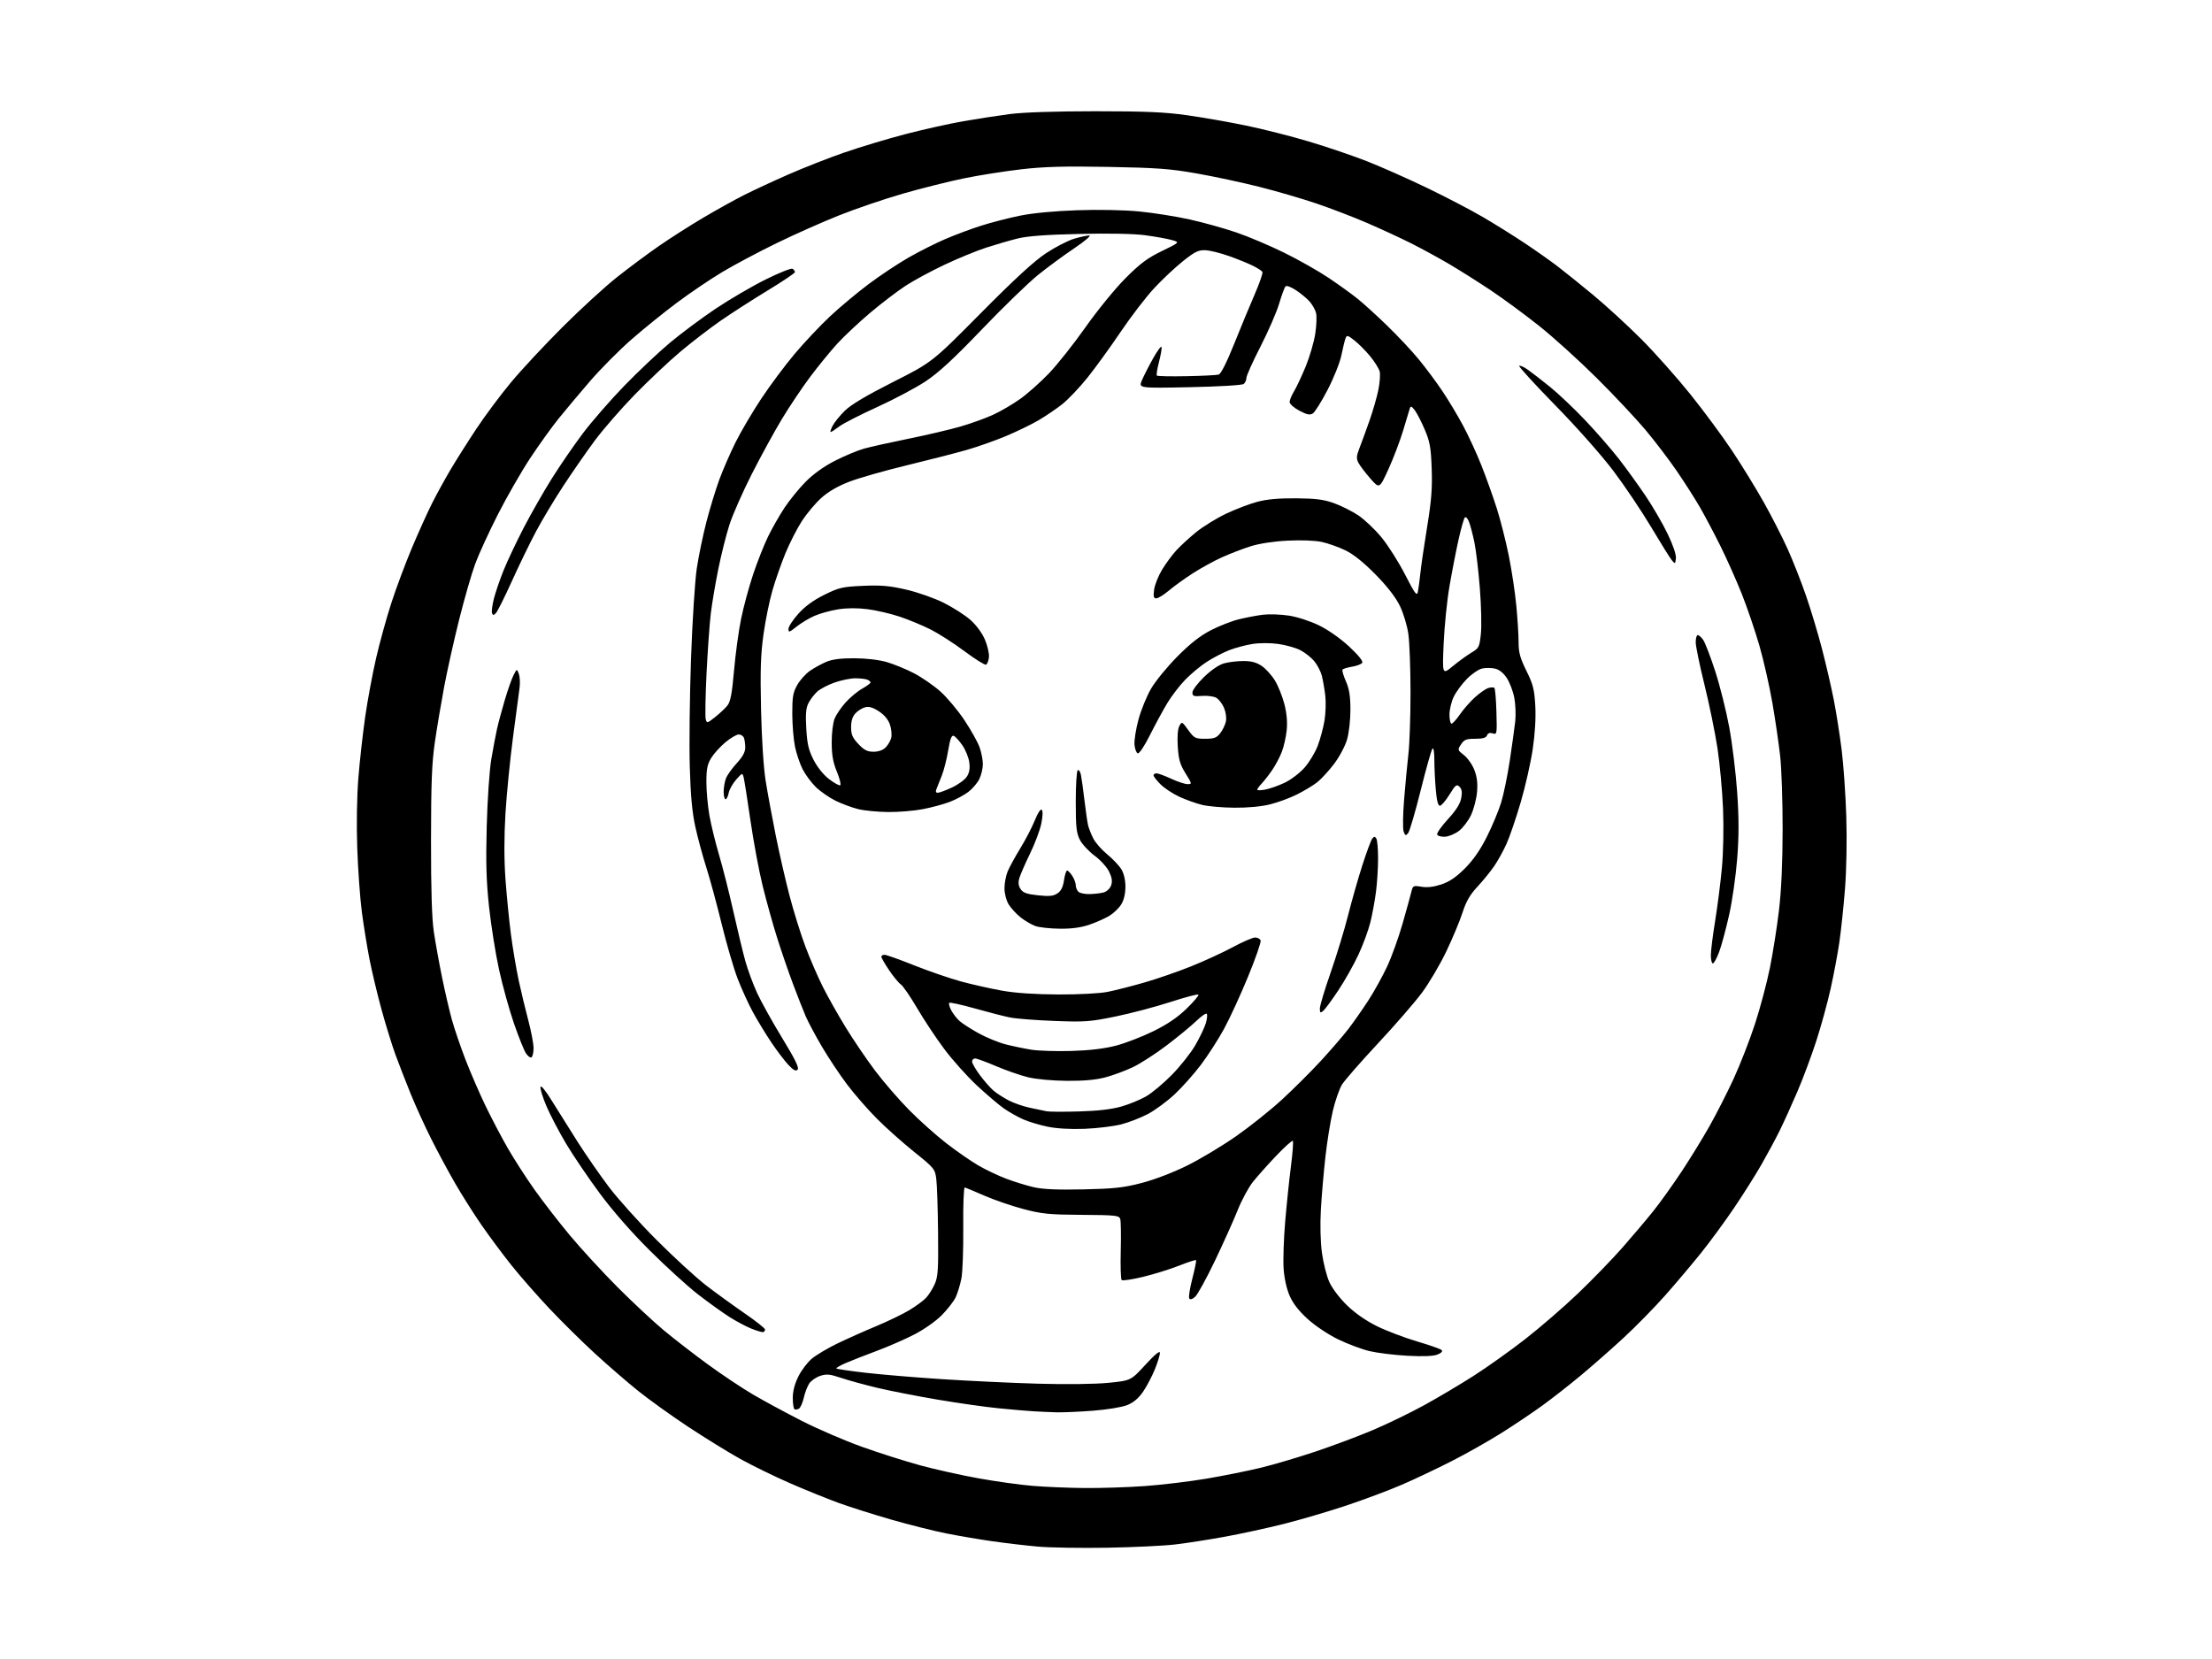 <?xml version="1.0" encoding="UTF-8" standalone="no"?>
<svg 
  version="1.1" 
  xmlns="http://www.w3.org/2000/svg" 
  xmlns:xlink="http://www.w3.org/1999/xlink" 
  xmlns:svg="http://www.w3.org/2000/svg"
  xmlns:rdf="http://www.w3.org/1999/02/22-rdf-syntax-ns#"
  xmlns:cc="http://creativecommons.org/ns#"
  xmlns:dc="http://purl.org/dc/elements/1.1/"
  viewBox="0 0 1024 768"
  width="1024"
  height="768"
>
<style>svg {background-color: white; }</style>"
<path stroke="none" fill="black" fill-rule="evenodd" d="M512.50,716.49C500.40,716.69 486.00,716.46 480.50,715.97C475.00,715.48 465.55,714.37 459.50,713.51C453.45,712.65 443.82,711.01 438.09,709.87C432.36,708.74 420.89,705.85 412.59,703.47C404.29,701.08 393.23,697.57 388.00,695.66C382.77,693.76 372.68,689.66 365.57,686.56C358.46,683.45 348.11,678.39 342.57,675.31C337.03,672.23 326.20,665.54 318.50,660.45C310.80,655.36 300.37,647.87 295.31,643.80C290.26,639.74 281.32,632.00 275.44,626.61C269.56,621.21 260.14,611.92 254.51,605.96C248.88,600.00 240.92,590.94 236.83,585.81C232.74,580.69 226.45,572.23 222.84,567.00C219.23,561.77 213.71,553.04 210.57,547.59C207.43,542.14 202.47,532.92 199.55,527.09C196.63,521.27 192.41,512.00 190.17,506.50C187.93,501.00 184.77,492.87 183.14,488.43C181.51,483.99 178.59,474.54 176.64,467.43C174.69,460.32 172.17,449.77 171.04,444.00C169.92,438.23 168.32,428.37 167.50,422.11C166.68,415.84 165.73,402.57 165.38,392.61C165.00,381.77 165.21,368.73 165.90,360.12C166.53,352.22 167.96,339.45 169.07,331.75C170.18,324.04 172.45,311.84 174.12,304.62C175.78,297.40 178.97,285.89 181.20,279.03C183.42,272.18 187.71,260.72 190.71,253.58C193.72,246.44 197.89,237.20 199.98,233.05C202.07,228.90 205.91,221.90 208.51,217.50C211.11,213.10 216.52,204.55 220.53,198.50C224.53,192.45 231.75,182.78 236.56,177.00C241.37,171.22 252.10,159.71 260.40,151.42C268.71,143.12 280.00,132.77 285.50,128.41C291.00,124.05 299.77,117.52 305.00,113.90C310.23,110.28 319.54,104.33 325.71,100.69C331.87,97.05 340.42,92.31 344.71,90.16C348.99,88.01 358.12,83.77 365.00,80.75C371.88,77.72 383.50,73.16 390.82,70.62C398.15,68.08 410.98,64.22 419.32,62.05C427.67,59.88 439.68,57.21 446.00,56.11C452.32,55.01 462.00,53.52 467.50,52.80C473.75,51.99 488.55,51.50 507.00,51.50C530.26,51.50 539.25,51.89 549.50,53.34C556.65,54.35 568.89,56.49 576.70,58.10C584.52,59.71 597.66,63.04 605.92,65.51C614.17,67.97 626.23,72.07 632.71,74.61C639.20,77.15 651.70,82.69 660.50,86.93C669.30,91.16 681.00,97.27 686.50,100.49C692.00,103.71 700.55,109.05 705.50,112.34C710.45,115.63 717.20,120.37 720.50,122.87C723.80,125.37 731.45,131.52 737.50,136.53C743.55,141.55 753.62,150.79 759.88,157.07C766.14,163.36 776.32,174.80 782.50,182.50C788.69,190.20 797.40,201.99 801.86,208.69C806.33,215.40 812.96,226.20 816.60,232.69C820.24,239.19 825.19,248.88 827.60,254.24C830.01,259.60 833.82,269.27 836.05,275.74C838.29,282.21 841.64,293.35 843.49,300.50C845.35,307.65 847.79,318.23 848.92,324.00C850.05,329.77 851.68,340.12 852.54,347.00C853.41,353.88 854.38,367.82 854.70,378.00C855.04,388.91 854.79,402.65 854.10,411.50C853.44,419.75 852.27,430.90 851.48,436.29C850.69,441.67 848.87,451.34 847.43,457.79C846.00,464.23 843.02,475.08 840.81,481.89C838.61,488.71 834.66,499.29 832.04,505.39C829.42,511.50 825.72,519.65 823.82,523.50C821.91,527.35 818.16,534.33 815.49,539.00C812.82,543.67 807.15,552.67 802.88,559.00C798.61,565.33 791.69,574.77 787.49,580.00C783.30,585.23 775.84,594.05 770.92,599.62C766.00,605.18 757.40,613.96 751.82,619.12C746.24,624.28 737.36,632.10 732.08,636.50C726.81,640.90 718.77,647.20 714.23,650.50C709.69,653.80 701.14,659.55 695.23,663.27C689.33,667.00 678.88,672.91 672.00,676.41C665.12,679.91 654.77,684.82 649.00,687.31C643.23,689.81 631.75,694.11 623.50,696.87C615.25,699.64 602.20,703.48 594.50,705.42C586.80,707.36 574.42,710.05 567.00,711.40C559.58,712.75 549.23,714.37 544.00,714.98C538.77,715.60 524.60,716.28 512.50,716.49zM502.00,688.85C509.43,688.92 522.00,688.51 529.93,687.95C537.87,687.38 550.80,685.82 558.66,684.49C566.51,683.16 577.79,680.89 583.72,679.45C589.65,678.01 601.03,674.64 609.02,671.96C617.01,669.29 628.93,664.82 635.52,662.03C642.10,659.25 652.75,654.09 659.18,650.57C665.61,647.04 675.96,640.90 682.18,636.92C688.41,632.94 699.12,625.31 706.00,619.96C712.88,614.61 723.92,605.06 730.54,598.73C737.16,592.40 746.48,582.78 751.24,577.36C756.00,571.93 762.41,564.34 765.48,560.50C768.56,556.65 774.35,548.55 778.36,542.50C782.37,536.45 788.22,526.94 791.36,521.36C794.51,515.79 799.55,505.89 802.56,499.36C805.57,492.84 810.01,481.43 812.44,474.00C814.86,466.57 817.97,454.88 819.35,448.00C820.74,441.12 822.62,429.20 823.53,421.50C824.63,412.28 825.21,399.48 825.23,384.00C825.25,371.07 824.74,355.77 824.09,350.00C823.45,344.23 821.84,333.20 820.51,325.50C819.18,317.80 816.48,305.88 814.51,299.00C812.53,292.12 808.86,281.32 806.35,275.00C803.83,268.68 799.36,258.64 796.41,252.71C793.46,246.78 789.17,238.68 786.88,234.71C784.58,230.74 779.78,223.22 776.20,218.00C772.63,212.78 766.11,204.22 761.73,199.00C757.35,193.78 747.18,182.96 739.13,174.96C731.08,166.96 719.10,156.11 712.50,150.86C705.90,145.61 695.77,138.16 690.00,134.31C684.23,130.47 675.52,124.98 670.66,122.12C665.80,119.27 657.92,114.98 653.16,112.59C648.40,110.20 639.33,106.01 633.00,103.27C626.67,100.53 616.02,96.44 609.33,94.18C602.64,91.92 590.73,88.45 582.87,86.47C575.01,84.49 562.04,81.71 554.04,80.30C541.65,78.12 535.58,77.67 513.00,77.26C492.58,76.89 483.32,77.15 472.62,78.39C464.99,79.27 453.06,81.16 446.12,82.59C439.18,84.02 426.52,87.19 418.00,89.64C409.48,92.09 396.20,96.61 388.50,99.68C380.80,102.74 367.75,108.54 359.50,112.57C351.25,116.59 340.00,122.56 334.50,125.85C329.00,129.13 319.47,135.57 313.33,140.16C307.19,144.75 297.59,152.52 292.00,157.43C286.42,162.34 277.94,170.89 273.16,176.43C268.38,181.97 261.84,189.76 258.63,193.74C255.41,197.73 249.44,206.05 245.35,212.24C241.27,218.44 234.57,230.11 230.46,238.20C226.35,246.28 221.63,256.57 219.97,261.07C218.31,265.57 214.97,277.19 212.54,286.88C210.12,296.57 206.99,310.57 205.60,318.00C204.21,325.43 202.28,336.90 201.32,343.50C199.92,353.03 199.55,362.41 199.53,389.00C199.51,412.12 199.92,425.29 200.85,431.50C201.59,436.45 203.30,445.90 204.65,452.50C206.00,459.10 208.04,467.88 209.17,472.00C210.31,476.12 213.15,484.45 215.48,490.50C217.82,496.55 222.01,506.23 224.80,512.00C227.59,517.77 232.20,526.55 235.05,531.50C237.89,536.45 243.40,545.00 247.28,550.50C251.16,556.00 258.58,565.59 263.76,571.81C268.94,578.03 278.88,588.84 285.84,595.82C292.80,602.80 302.41,611.77 307.18,615.75C311.95,619.73 321.16,626.85 327.65,631.59C334.13,636.32 343.50,642.58 348.47,645.49C353.44,648.41 363.57,653.89 371.00,657.68C378.43,661.48 391.02,666.91 399.00,669.76C406.98,672.62 419.12,676.48 426.00,678.35C432.88,680.23 445.02,682.93 453.00,684.36C460.98,685.80 472.23,687.37 478.00,687.85C483.77,688.33 494.57,688.78 502.00,688.85zM489.00,653.80C485.98,653.71 481.25,653.50 478.50,653.33C475.75,653.17 468.55,652.55 462.50,651.96C456.45,651.37 443.62,649.56 434.00,647.92C424.38,646.29 411.77,643.82 406.00,642.44C400.23,641.06 392.73,639.00 389.34,637.86C384.14,636.11 382.62,635.97 379.67,636.94C377.74,637.58 375.46,639.17 374.60,640.49C373.74,641.80 372.61,644.76 372.09,647.08C371.57,649.40 370.57,651.65 369.87,652.08C369.17,652.51 368.24,652.65 367.80,652.38C367.36,652.10 367.00,649.75 367.00,647.14C367.00,644.04 367.90,640.59 369.59,637.19C371.01,634.34 373.83,630.62 375.84,628.95C377.85,627.27 383.10,624.15 387.50,622.01C391.90,619.88 400.00,616.26 405.50,613.97C411.00,611.68 417.98,608.31 421.00,606.48C424.03,604.65 427.49,602.10 428.70,600.81C429.91,599.53 431.71,596.68 432.69,594.49C434.23,591.03 434.44,587.83 434.26,570.50C434.15,559.50 433.78,548.35 433.43,545.73C432.83,541.13 432.46,540.68 423.17,533.23C417.88,528.98 410.10,522.05 405.90,517.82C401.70,513.60 395.49,506.48 392.11,501.99C388.73,497.50 383.51,489.66 380.51,484.56C377.51,479.46 374.11,473.10 372.97,470.43C371.82,467.75 369.19,461.05 367.11,455.53C365.03,450.01 361.70,440.30 359.70,433.95C357.70,427.60 354.70,416.80 353.02,409.95C351.34,403.10 348.83,389.62 347.43,380.00C346.04,370.38 344.62,361.41 344.30,360.08C343.70,357.66 343.70,357.66 340.81,360.88C339.23,362.66 337.66,365.44 337.34,367.06C337.01,368.68 336.36,370.00 335.88,370.00C335.39,370.00 335.00,368.45 335.00,366.57C335.00,364.68 335.47,361.89 336.05,360.38C336.62,358.86 338.87,355.69 341.05,353.33C343.78,350.37 345.00,348.14 345.00,346.10C345.00,344.49 344.73,342.45 344.39,341.58C344.06,340.71 342.98,340.00 341.99,340.00C341.00,340.00 338.23,341.62 335.84,343.60C333.46,345.58 330.49,348.85 329.26,350.85C327.45,353.78 327.01,355.98 327.01,362.00C327.00,366.12 327.64,373.10 328.41,377.50C329.19,381.90 331.20,390.12 332.88,395.78C334.56,401.43 337.52,413.13 339.46,421.78C341.39,430.42 343.91,440.84 345.04,444.93C346.18,449.02 348.65,455.69 350.52,459.76C352.40,463.83 357.63,473.21 362.14,480.61C368.20,490.56 370.05,494.35 369.21,495.19C368.38,496.02 367.26,495.42 364.91,492.90C363.16,491.03 359.61,486.35 357.03,482.50C354.45,478.65 350.64,472.40 348.58,468.62C346.51,464.84 343.33,457.86 341.50,453.12C339.67,448.38 336.34,436.97 334.09,427.77C331.84,418.57 328.65,406.81 327.00,401.65C325.35,396.50 323.06,388.05 321.92,382.89C320.42,376.08 319.70,368.41 319.32,355.00C319.02,344.82 319.28,322.32 319.89,305.00C320.50,287.68 321.70,268.83 322.56,263.12C323.42,257.41 325.44,247.67 327.05,241.47C328.66,235.28 331.34,226.51 333.00,221.99C334.67,217.47 338.04,209.73 340.50,204.78C342.96,199.84 348.29,190.78 352.35,184.65C356.41,178.52 363.38,169.16 367.84,163.86C372.30,158.56 379.67,150.73 384.22,146.47C388.78,142.21 396.83,135.48 402.12,131.51C407.41,127.54 415.74,122.01 420.62,119.22C425.50,116.42 433.19,112.56 437.70,110.63C442.21,108.70 449.64,105.93 454.20,104.48C458.77,103.02 466.77,100.95 472.00,99.88C477.99,98.65 487.79,97.71 498.50,97.33C508.76,96.97 520.26,97.20 527.50,97.90C534.10,98.55 544.62,100.22 550.88,101.62C557.14,103.02 566.82,105.72 572.38,107.62C577.95,109.52 587.90,113.74 594.50,116.99C601.10,120.24 610.33,125.46 615.00,128.59C619.67,131.73 625.75,136.10 628.50,138.32C631.25,140.53 637.48,146.20 642.34,150.92C647.20,155.64 653.76,162.65 656.91,166.50C660.07,170.35 664.92,176.88 667.69,181.00C670.46,185.12 674.78,192.32 677.29,197.00C679.80,201.68 683.64,210.00 685.81,215.50C687.99,221.00 691.16,229.88 692.87,235.23C694.58,240.59 697.10,250.49 698.46,257.23C699.82,263.98 701.40,274.45 701.96,280.50C702.53,286.55 703.00,294.14 703.00,297.36C703.00,302.08 703.71,304.65 706.62,310.55C709.73,316.83 710.31,319.14 710.73,326.69C711.04,332.28 710.61,339.64 709.54,346.86C708.61,353.10 706.11,364.13 703.99,371.36C701.87,378.59 698.96,387.15 697.52,390.39C696.08,393.64 693.48,398.36 691.75,400.89C690.01,403.43 686.50,407.75 683.94,410.50C680.47,414.22 678.70,417.30 677.03,422.50C675.79,426.35 672.40,434.46 669.50,440.51C666.60,446.57 661.55,455.13 658.28,459.54C655.02,463.94 645.85,474.51 637.90,483.02C629.96,491.54 622.47,500.11 621.25,502.08C620.04,504.06 618.14,509.47 617.03,514.12C615.93,518.76 614.37,528.40 613.57,535.53C612.77,542.66 611.82,553.67 611.47,560.00C611.07,566.99 611.27,574.83 611.97,580.00C612.61,584.67 614.15,590.77 615.41,593.54C616.73,596.44 620.20,601.01 623.60,604.30C627.36,607.95 632.40,611.45 637.50,613.96C641.90,616.12 650.22,619.28 655.98,620.98C661.74,622.67 666.88,624.48 667.39,624.99C667.97,625.57 667.22,626.36 665.41,627.07C663.49,627.83 658.76,628.01 651.50,627.62C645.45,627.29 637.58,626.32 634.00,625.47C630.42,624.62 623.90,622.17 619.50,620.04C614.91,617.82 608.90,613.81 605.39,610.63C601.24,606.86 598.55,603.40 596.99,599.80C595.59,596.57 594.51,591.66 594.22,587.25C593.95,583.26 594.27,573.59 594.93,565.75C595.59,557.91 596.78,546.38 597.59,540.12C598.40,533.85 598.80,528.47 598.48,528.15C598.17,527.83 594.71,530.93 590.80,535.04C586.90,539.14 582.04,544.59 580.01,547.14C577.97,549.70 574.82,555.55 572.99,560.14C571.16,564.74 566.44,575.25 562.50,583.50C558.55,591.75 554.40,599.32 553.26,600.32C551.91,601.51 550.97,601.76 550.53,601.06C550.17,600.47 550.82,596.33 551.98,591.86C553.13,587.40 553.90,583.57 553.68,583.35C553.46,583.13 549.96,584.27 545.89,585.88C541.83,587.50 534.33,589.83 529.24,591.07C524.15,592.31 519.65,592.98 519.24,592.57C518.83,592.16 518.65,586.03 518.83,578.95C519.01,571.86 518.90,565.26 518.59,564.28C518.07,562.67 516.38,562.49 500.76,562.39C485.58,562.29 482.32,561.97 473.69,559.68C468.29,558.25 460.19,555.47 455.69,553.50C451.18,551.53 447.11,549.82 446.62,549.71C446.14,549.59 445.82,557.81 445.92,568.00C446.01,578.17 445.63,588.90 445.06,591.82C444.49,594.75 443.30,598.67 442.42,600.54C441.53,602.40 438.65,606.11 436.02,608.79C433.29,611.56 427.83,615.41 423.36,617.72C419.04,619.95 411.23,623.37 406.00,625.32C400.77,627.26 394.30,629.80 391.61,630.95C388.92,632.11 386.93,633.26 387.18,633.52C387.44,633.77 393.46,634.66 400.57,635.48C407.68,636.31 423.62,637.64 436.00,638.45C448.38,639.26 468.40,640.21 480.50,640.55C493.40,640.93 506.84,640.76 513.00,640.16C523.50,639.12 523.50,639.12 530.22,631.81C534.64,627.00 536.94,625.11 536.97,626.27C536.98,627.24 535.92,630.70 534.60,633.94C533.28,637.19 530.82,641.85 529.14,644.30C527.05,647.33 524.71,649.30 521.81,650.46C519.42,651.42 512.48,652.56 506.02,653.06C499.68,653.55 492.02,653.88 489.00,653.80zM353.32,616.68C352.87,616.80 350.48,616.11 348.00,615.14C345.52,614.17 340.80,611.66 337.50,609.55C334.20,607.44 327.68,602.74 323.00,599.11C318.32,595.47 308.38,586.43 300.91,579.00C292.45,570.60 283.68,560.59 277.69,552.50C272.39,545.35 265.36,534.98 262.07,529.46C258.78,523.94 254.69,516.14 252.99,512.13C251.28,508.12 250.03,504.10 250.20,503.20C250.39,502.20 252.46,504.70 255.43,509.53C258.14,513.91 263.50,522.45 267.34,528.50C271.19,534.55 277.74,544.00 281.89,549.50C286.05,555.00 295.99,566.05 303.98,574.05C311.96,582.05 322.28,591.50 326.89,595.05C331.50,598.60 339.54,604.42 344.74,608.00C349.95,611.58 354.19,614.94 354.18,615.48C354.16,616.01 353.78,616.55 353.32,616.68zM501.50,550.60C515.77,550.29 520.11,549.82 528.50,547.64C534.36,546.12 543.06,542.80 549.50,539.61C555.55,536.62 565.74,530.51 572.14,526.04C578.55,521.57 588.11,513.95 593.39,509.10C598.67,504.25 606.84,496.12 611.53,491.03C616.22,485.93 622.00,479.23 624.36,476.13C626.73,473.04 630.83,467.16 633.47,463.09C636.12,459.01 640.01,451.98 642.12,447.48C644.24,442.97 647.49,433.93 649.35,427.39C651.21,420.85 653.04,414.23 653.41,412.67C654.04,410.00 654.30,409.87 658.02,410.50C660.68,410.95 663.68,410.60 667.23,409.43C671.00,408.17 674.07,406.09 678.14,402.02C681.98,398.18 685.24,393.49 688.28,387.43C690.75,382.52 693.72,375.40 694.90,371.61C696.07,367.81 697.88,359.04 698.92,352.11C699.97,345.17 701.10,337.02 701.44,334.00C701.78,330.98 701.59,326.04 701.01,323.02C700.44,320.01 698.87,315.89 697.53,313.86C695.94,311.47 694.02,309.94 692.04,309.51C690.37,309.14 687.69,309.13 686.10,309.48C684.50,309.83 681.35,311.98 679.09,314.27C676.83,316.55 674.08,320.27 672.99,322.53C671.89,324.78 671.00,328.51 671.00,330.82C671.00,333.12 671.43,335.00 671.95,335.00C672.48,335.00 674.24,333.06 675.87,330.69C677.50,328.32 680.62,324.77 682.80,322.80C684.99,320.82 687.76,318.89 688.96,318.51C690.17,318.13 691.44,318.11 691.80,318.46C692.15,318.82 692.58,323.84 692.74,329.63C693.04,339.81 692.98,340.13 691.02,339.51C689.66,339.07 688.79,339.38 688.39,340.43C687.96,341.56 686.42,342.00 682.92,342.00C678.78,342.00 677.79,342.39 676.35,344.59C674.69,347.13 674.71,347.22 677.75,349.60C679.45,350.93 681.62,354.05 682.56,356.52C683.78,359.71 684.12,362.69 683.75,366.77C683.47,369.94 682.22,374.68 680.98,377.32C679.74,379.95 677.23,383.25 675.39,384.65C673.55,386.05 670.62,387.27 668.88,387.35C667.14,387.43 665.52,386.96 665.29,386.31C665.06,385.66 667.31,382.47 670.29,379.22C674.04,375.15 675.94,372.15 676.43,369.52C676.95,366.73 676.75,365.32 675.65,364.22C674.32,362.89 673.80,363.30 670.99,367.86C669.25,370.69 667.26,373.00 666.56,373.00C665.70,373.00 665.08,370.52 664.65,365.35C664.29,361.14 664.00,354.98 664.00,351.65C664.00,348.15 663.63,346.00 663.13,346.55C662.65,347.07 660.20,355.74 657.69,365.82C655.18,375.89 652.56,384.82 651.87,385.66C650.77,386.99 650.51,386.90 649.79,384.96C649.34,383.74 649.43,377.07 650.00,370.12C650.56,363.18 651.46,353.68 652.00,349.00C652.54,344.32 652.98,331.50 652.97,320.50C652.97,309.50 652.51,297.35 651.97,293.50C651.41,289.57 649.68,283.85 648.02,280.44C646.09,276.48 642.20,271.46 636.77,265.94C631.26,260.34 626.57,256.58 622.81,254.76C619.70,253.25 614.76,251.50 611.85,250.87C608.70,250.20 602.29,249.96 596.03,250.28C589.54,250.61 582.97,251.62 578.91,252.90C575.28,254.05 569.31,256.35 565.64,258.01C561.97,259.67 555.93,262.99 552.23,265.37C548.53,267.75 543.54,271.34 541.16,273.35C538.77,275.36 536.12,277.00 535.27,277.00C534.05,277.00 533.85,276.16 534.28,272.94C534.58,270.71 536.24,266.55 537.98,263.69C539.71,260.84 542.68,256.81 544.58,254.75C546.47,252.69 550.60,248.91 553.74,246.34C556.89,243.78 563.07,239.97 567.48,237.86C571.89,235.76 578.42,233.26 582.00,232.31C586.52,231.11 592.01,230.61 600.00,230.68C609.05,230.75 612.78,231.23 617.50,232.91C620.80,234.09 625.85,236.62 628.72,238.52C631.59,240.42 636.44,245.01 639.50,248.72C642.56,252.43 647.49,260.20 650.45,265.98C655.00,274.87 655.92,276.11 656.37,274.00C656.66,272.62 657.17,268.80 657.51,265.50C657.84,262.20 659.26,252.53 660.65,244.00C662.64,231.82 663.10,226.04 662.77,217.00C662.43,207.23 661.95,204.52 659.59,198.95C658.06,195.35 655.98,191.30 654.97,189.96C653.54,188.06 653.02,187.85 652.66,189.01C652.40,189.83 651.00,194.48 649.54,199.34C648.08,204.20 645.01,212.25 642.73,217.24C638.58,226.30 638.58,226.30 634.42,221.57C632.13,218.97 629.66,215.73 628.93,214.37C627.80,212.25 627.87,211.22 629.43,207.20C630.43,204.61 632.52,198.90 634.06,194.50C635.61,190.10 637.42,183.78 638.09,180.45C638.77,177.12 639.03,173.30 638.69,171.95C638.34,170.60 636.36,167.44 634.28,164.91C632.20,162.39 628.93,159.10 627.02,157.60C623.82,155.11 623.48,155.03 622.86,156.69C622.49,157.69 621.64,161.19 620.97,164.48C620.30,167.77 617.45,174.93 614.63,180.38C611.81,185.83 608.71,190.79 607.75,191.39C606.37,192.25 605.02,191.98 601.50,190.11C599.01,188.79 597.00,187.00 597.00,186.11C597.01,185.22 597.93,182.99 599.05,181.15C600.17,179.31 602.60,174.13 604.45,169.65C606.29,165.17 608.28,158.34 608.87,154.48C609.47,150.61 609.62,146.26 609.22,144.80C608.83,143.34 607.51,141.01 606.29,139.62C605.08,138.23 602.25,135.87 600.00,134.38C597.62,132.81 595.57,132.06 595.09,132.59C594.63,133.09 593.30,136.71 592.13,140.64C590.96,144.57 587.08,153.49 583.50,160.46C579.93,167.42 577.00,173.94 577.00,174.94C577.00,175.94 576.44,177.20 575.75,177.75C575.04,178.32 564.29,178.96 550.80,179.24C527.09,179.72 527.09,179.72 528.60,176.11C529.43,174.13 531.74,169.59 533.73,166.03C535.72,162.46 537.51,160.03 537.70,160.61C537.90,161.20 537.37,164.30 536.54,167.51C535.70,170.72 535.26,173.59 535.55,173.88C535.84,174.17 542.02,174.30 549.29,174.15C556.56,174.01 563.25,173.67 564.16,173.41C565.20,173.10 567.88,167.80 571.32,159.21C574.34,151.67 578.65,141.28 580.89,136.12C583.13,130.97 584.71,126.35 584.41,125.86C584.11,125.37 582.21,124.13 580.18,123.11C578.16,122.08 573.20,120.06 569.16,118.61C565.12,117.16 560.10,115.91 558.00,115.83C554.80,115.70 553.14,116.51 547.66,120.87C544.08,123.72 538.07,129.36 534.32,133.39C530.57,137.42 523.58,146.52 518.80,153.61C514.01,160.70 507.09,170.25 503.41,174.84C499.73,179.42 494.48,184.94 491.75,187.11C489.01,189.27 484.05,192.63 480.72,194.59C477.38,196.54 470.54,199.85 465.51,201.95C460.48,204.04 452.34,206.91 447.43,208.31C442.52,209.72 430.12,212.90 419.88,215.38C409.63,217.85 397.62,221.28 393.17,222.99C387.83,225.05 383.43,227.60 380.19,230.52C377.49,232.95 373.45,237.76 371.21,241.22C368.98,244.67 365.56,251.37 363.61,256.10C361.67,260.82 358.95,268.58 357.58,273.33C356.20,278.08 354.33,287.26 353.43,293.74C352.14,303.01 351.90,310.36 352.31,328.50C352.62,342.27 353.48,355.51 354.45,361.50C355.33,367.00 357.41,378.25 359.06,386.50C360.71,394.75 363.61,407.44 365.51,414.69C367.41,421.95 370.71,432.52 372.84,438.19C374.97,443.86 378.61,452.25 380.92,456.84C383.22,461.43 387.98,469.87 391.49,475.59C394.99,481.31 401.09,490.30 405.04,495.55C408.99,500.81 416.11,509.04 420.86,513.85C425.61,518.66 433.32,525.56 438.00,529.18C442.68,532.81 449.31,537.42 452.74,539.43C456.16,541.43 462.01,544.23 465.74,545.64C469.46,547.05 475.20,548.82 478.50,549.58C482.76,550.56 489.44,550.86 501.50,550.60zM502.05,522.56C495.35,522.81 489.06,522.44 484.81,521.55C481.14,520.78 476.09,519.25 473.60,518.15C471.11,517.04 467.14,514.81 464.78,513.17C462.43,511.54 456.80,506.75 452.27,502.53C447.74,498.31 440.94,490.73 437.17,485.68C433.39,480.63 427.74,472.12 424.61,466.78C421.48,461.43 418.07,456.46 417.03,455.73C415.99,455.01 413.53,452.02 411.57,449.10C409.61,446.19 408.00,443.39 408.00,442.90C408.00,442.40 408.67,442.00 409.48,442.00C410.30,442.00 416.51,444.21 423.29,446.92C430.06,449.62 439.86,452.98 445.05,454.39C450.25,455.79 458.77,457.70 464.00,458.63C470.20,459.72 479.24,460.33 490.00,460.37C499.56,460.40 509.14,459.89 512.78,459.16C516.23,458.47 523.81,456.54 529.63,454.87C535.44,453.21 545.22,449.83 551.35,447.37C557.48,444.91 566.21,440.89 570.74,438.45C575.27,436.00 579.90,434.00 581.02,434.00C582.14,434.00 583.30,434.61 583.58,435.35C583.87,436.10 581.25,443.63 577.77,452.10C574.29,460.57 569.29,471.45 566.65,476.28C564.02,481.11 559.21,488.58 555.97,492.88C552.73,497.18 547.24,503.35 543.76,506.60C540.29,509.84 534.76,513.92 531.47,515.67C528.19,517.41 522.60,519.58 519.05,520.50C515.50,521.41 507.85,522.34 502.05,522.56zM499.50,514.52C508.30,514.27 514.64,513.53 519.12,512.24C522.77,511.20 527.94,509.07 530.62,507.51C533.31,505.96 538.65,501.48 542.50,497.56C546.35,493.64 551.20,487.53 553.28,483.97C555.35,480.41 557.56,475.81 558.19,473.74C558.81,471.68 559.01,469.68 558.64,469.31C558.26,468.93 556.06,470.46 553.73,472.71C551.40,474.95 545.28,479.99 540.13,483.90C534.97,487.82 527.94,492.36 524.51,493.99C521.08,495.63 515.40,497.75 511.89,498.69C507.47,499.89 501.95,500.40 494.00,500.35C487.26,500.30 479.81,499.63 476.00,498.71C472.43,497.85 465.75,495.53 461.16,493.57C456.58,491.61 452.19,490.00 451.41,490.00C450.64,490.00 450.00,490.64 450.00,491.42C450.00,492.21 451.62,495.02 453.59,497.67C455.57,500.33 458.38,503.54 459.84,504.81C461.30,506.07 464.52,508.16 467.00,509.44C469.48,510.72 473.98,512.26 477.00,512.87C480.02,513.48 483.40,514.19 484.50,514.44C485.60,514.69 492.35,514.73 499.50,514.52zM246.04,489.47C245.52,489.80 244.36,488.95 243.46,487.58C242.56,486.21 240.06,479.95 237.89,473.67C235.72,467.38 232.63,456.22 231.02,448.87C229.41,441.52 227.34,428.52 226.42,420.00C225.12,408.02 224.87,399.50 225.32,382.50C225.64,370.29 226.58,356.50 227.43,351.50C228.27,346.55 229.45,340.25 230.07,337.50C230.68,334.75 232.31,328.68 233.70,324.00C235.08,319.32 236.90,314.16 237.75,312.52C239.29,309.54 239.29,309.54 240.18,311.95C240.67,313.28 240.82,316.19 240.52,318.43C240.22,320.67 238.85,330.97 237.48,341.32C236.11,351.67 234.54,367.54 233.99,376.59C233.34,387.46 233.34,397.74 233.99,406.91C234.54,414.54 235.68,426.10 236.53,432.60C237.39,439.10 239.01,448.71 240.14,453.96C241.27,459.21 243.28,467.55 244.60,472.50C245.91,477.45 247.00,483.16 247.00,485.19C247.00,487.22 246.57,489.15 246.04,489.47zM496.00,486.52C504.31,486.28 511.18,485.46 516.50,484.09C520.90,482.95 528.74,479.93 533.92,477.38C540.49,474.15 545.15,470.98 549.35,466.89C552.66,463.67 555.10,460.77 554.77,460.44C554.44,460.11 548.58,461.66 541.75,463.88C534.91,466.10 523.51,469.11 516.41,470.57C504.58,473.00 502.21,473.17 488.00,472.62C479.48,472.29 470.25,471.57 467.50,471.01C464.75,470.45 457.44,468.57 451.25,466.83C445.06,465.09 439.74,463.93 439.42,464.24C439.11,464.56 439.52,466.09 440.33,467.66C441.14,469.22 442.87,471.45 444.15,472.61C445.44,473.78 449.44,476.35 453.03,478.33C456.63,480.31 462.29,482.63 465.62,483.48C468.94,484.33 474.33,485.45 477.58,485.96C480.84,486.47 489.12,486.72 496.00,486.52zM612.54,467.97C611.23,469.06 611.00,468.90 611.00,466.87C611.00,465.57 613.25,458.07 616.00,450.21C618.74,442.35 622.38,430.43 624.07,423.71C625.77,416.99 628.74,406.55 630.69,400.50C632.63,394.45 634.70,388.92 635.27,388.20C636.13,387.14 636.47,387.14 637.15,388.20C637.60,388.92 637.96,393.10 637.95,397.50C637.95,401.90 637.51,408.83 636.98,412.90C636.45,416.98 635.29,423.28 634.40,426.90C633.51,430.53 631.03,437.28 628.89,441.89C626.75,446.50 622.54,453.97 619.54,458.48C616.54,463.00 613.39,467.26 612.54,467.97zM792.93,446.00C792.42,446.00 792.00,444.31 792.00,442.25C792.00,440.19 792.89,433.03 793.99,426.33C795.08,419.64 796.48,408.62 797.11,401.83C797.77,394.72 798.00,383.16 797.65,374.50C797.32,366.25 796.17,353.65 795.09,346.50C794.01,339.35 791.30,326.11 789.07,317.07C786.83,308.04 785.00,299.15 785.00,297.32C785.00,295.50 785.42,294.00 785.94,294.00C786.46,294.00 787.60,295.01 788.47,296.25C789.34,297.49 791.82,303.95 793.99,310.61C796.16,317.27 799.09,328.97 800.51,336.61C801.92,344.25 803.58,357.84 804.19,366.81C805.02,378.78 805.02,386.94 804.20,397.48C803.59,405.37 801.90,417.16 800.44,423.66C798.98,430.16 796.91,437.85 795.82,440.74C794.74,443.63 793.44,446.00 792.93,446.00zM490.59,429.92C486.14,429.88 481.03,429.32 479.24,428.67C477.45,428.01 474.37,426.20 472.41,424.64C470.45,423.07 467.98,420.37 466.92,418.64C465.83,416.84 465.01,413.67 465.00,411.22C465.00,408.86 465.67,405.33 466.49,403.37C467.31,401.41 469.95,396.59 472.36,392.65C474.77,388.72 477.78,382.91 479.06,379.74C480.44,376.30 481.74,374.34 482.28,374.88C482.82,375.42 482.72,378.01 482.04,381.30C481.41,384.34 479.07,390.58 476.83,395.16C474.60,399.75 472.38,404.83 471.90,406.45C471.28,408.55 471.44,410.02 472.46,411.57C473.58,413.30 475.27,413.90 480.49,414.46C485.69,415.02 487.60,414.84 489.48,413.60C491.17,412.50 492.07,410.71 492.55,407.52C492.92,405.03 493.57,403.00 494.00,403.00C494.42,403.00 495.50,404.11 496.38,405.46C497.27,406.82 498.00,408.76 498.00,409.76C498.00,410.77 498.54,412.14 499.20,412.80C499.86,413.46 502.22,413.96 504.45,413.90C506.68,413.85 509.62,413.49 510.99,413.11C512.38,412.72 513.87,411.30 514.37,409.88C515.02,408.05 514.77,406.31 513.47,403.58C512.48,401.49 509.47,398.16 506.75,396.15C504.04,394.14 500.96,390.83 499.91,388.79C498.30,385.66 498.00,382.90 498.00,371.10C498.00,363.41 498.41,356.86 498.92,356.55C499.42,356.24 500.09,357.22 500.40,358.74C500.71,360.26 501.45,365.55 502.03,370.50C502.62,375.45 503.37,380.62 503.69,382.00C504.02,383.38 505.09,386.11 506.07,388.07C507.05,390.04 509.97,393.37 512.54,395.48C515.11,397.59 518.07,400.71 519.11,402.41C520.29,404.35 520.99,407.36 520.99,410.50C520.99,413.65 520.29,416.65 519.10,418.60C518.06,420.31 515.63,422.68 513.70,423.87C511.78,425.06 507.61,426.93 504.44,428.02C500.44,429.40 496.22,429.98 490.59,429.92zM411.16,375.91C406.40,375.87 400.18,375.27 397.35,374.58C394.51,373.89 389.79,372.15 386.85,370.71C383.91,369.26 379.78,366.40 377.67,364.35C375.56,362.30 372.80,358.56 371.54,356.06C370.27,353.55 368.69,348.85 368.02,345.62C367.35,342.39 366.79,335.58 366.77,330.49C366.75,322.64 367.09,320.61 369.05,317.13C370.32,314.87 372.96,311.92 374.93,310.56C376.89,309.20 380.30,307.33 382.50,306.39C385.29,305.21 389.21,304.71 395.50,304.73C400.97,304.75 406.85,305.44 410.50,306.49C413.80,307.45 419.47,309.77 423.10,311.66C426.73,313.55 432.23,317.35 435.33,320.10C438.42,322.86 443.43,328.85 446.47,333.40C449.50,337.96 452.66,343.62 453.49,345.97C454.32,348.33 455.00,351.81 455.00,353.72C455.00,355.63 454.28,358.71 453.41,360.55C452.54,362.39 450.23,365.11 448.29,366.59C446.35,368.07 442.45,370.16 439.63,371.23C436.81,372.31 431.20,373.82 427.16,374.59C423.13,375.37 415.93,375.96 411.16,375.91zM571.44,373.91C565.97,373.87 559.25,373.28 556.50,372.61C553.75,371.94 549.02,370.25 545.99,368.86C542.97,367.47 539.03,364.87 537.24,363.09C535.46,361.31 534.00,359.43 534.00,358.92C534.00,358.42 534.63,358.00 535.40,358.00C536.17,358.00 539.21,359.12 542.15,360.49C545.09,361.86 548.49,362.98 549.71,362.99C551.87,363.00 551.85,362.88 548.81,358.00C546.28,353.92 545.61,351.64 545.23,345.66C544.93,341.03 545.20,337.50 545.95,336.10C547.11,333.92 547.18,333.95 550.07,337.94C552.82,341.74 553.33,342.00 557.93,342.00C562.02,342.00 563.20,341.57 564.86,339.45C565.96,338.05 567.14,335.62 567.49,334.06C567.85,332.40 567.50,329.73 566.64,327.68C565.83,325.75 564.18,323.63 562.98,322.99C561.77,322.34 558.81,321.97 556.39,322.16C552.58,322.47 552.00,322.25 552.00,320.56C552.00,319.49 554.43,316.26 557.40,313.38C560.71,310.18 564.30,307.73 566.65,307.08C568.77,306.49 572.80,306.01 575.60,306.01C579.26,306.00 581.66,306.64 584.07,308.27C585.92,309.52 588.68,312.55 590.19,315.02C591.70,317.48 593.68,322.42 594.59,325.98C595.69,330.31 596.04,334.37 595.64,338.16C595.31,341.28 594.28,345.79 593.35,348.17C592.42,350.55 590.43,354.30 588.92,356.50C587.42,358.70 585.25,361.49 584.09,362.71C582.94,363.92 582.00,365.21 582.00,365.57C582.00,365.93 583.69,365.91 585.75,365.52C587.81,365.13 591.85,363.71 594.71,362.35C597.59,360.99 601.72,357.85 603.93,355.34C606.13,352.84 608.89,348.25 610.05,345.15C611.22,342.04 612.62,336.80 613.16,333.50C613.70,330.20 613.86,325.02 613.51,322.00C613.15,318.98 612.43,314.83 611.91,312.80C611.38,310.76 609.78,307.70 608.35,306.00C606.92,304.30 604.02,302.03 601.92,300.96C599.81,299.88 595.26,298.60 591.79,298.11C588.09,297.59 583.14,297.59 579.75,298.12C576.59,298.62 571.73,299.93 568.94,301.02C566.15,302.12 561.54,304.53 558.68,306.37C555.83,308.21 551.36,311.92 548.74,314.61C546.13,317.30 542.37,322.18 540.40,325.45C538.43,328.72 534.81,335.39 532.36,340.27C529.80,345.38 527.40,348.97 526.71,348.74C526.04,348.52 525.36,346.71 525.19,344.71C525.02,342.71 525.85,337.49 527.03,333.11C528.21,328.74 530.82,322.31 532.84,318.84C534.85,315.36 540.33,308.67 545.00,303.95C550.99,297.91 555.57,294.32 560.50,291.78C564.35,289.79 570.20,287.50 573.50,286.69C576.80,285.87 581.84,284.92 584.70,284.57C587.56,284.23 592.96,284.42 596.70,284.99C600.59,285.59 606.55,287.52 610.63,289.52C614.87,291.58 620.52,295.55 624.56,299.31C628.79,303.23 631.08,306.07 630.62,306.81C630.22,307.46 628.10,308.28 625.92,308.63C623.74,308.98 621.74,309.60 621.49,310.02C621.23,310.44 621.94,312.87 623.07,315.43C624.60,318.89 625.13,322.21 625.15,328.48C625.16,333.27 624.49,339.24 623.59,342.35C622.70,345.39 620.05,350.38 617.57,353.65C615.12,356.87 611.61,360.69 609.76,362.14C607.91,363.59 603.71,366.12 600.44,367.76C597.18,369.40 591.55,371.47 587.94,372.37C583.90,373.37 577.55,373.97 571.44,373.91zM434.14,366.99C434.89,366.98 437.83,365.90 440.67,364.57C443.52,363.25 446.61,360.99 447.55,359.56C448.76,357.72 449.10,355.77 448.71,352.91C448.42,350.68 446.97,347.12 445.50,345.00C444.03,342.88 442.23,340.92 441.50,340.64C440.52,340.26 439.84,342.05 438.96,347.31C438.31,351.27 436.98,356.52 436.01,359.00C435.05,361.48 433.93,364.29 433.52,365.25C433.03,366.42 433.24,367.00 434.14,366.99zM388.98,363.51C389.42,363.24 388.72,360.42 387.42,357.26C385.63,352.92 385.04,349.58 385.02,343.72C385.01,339.25 385.60,334.51 386.40,332.58C387.17,330.73 389.48,327.37 391.52,325.11C393.57,322.85 396.98,320.01 399.12,318.81C401.25,317.61 403.00,316.31 403.00,315.92C403.00,315.53 402.29,314.94 401.42,314.61C400.55,314.27 398.06,314.00 395.89,314.00C393.72,314.00 389.41,314.89 386.31,315.98C383.20,317.07 379.57,318.99 378.24,320.23C376.90,321.48 375.12,323.83 374.28,325.45C373.10,327.70 372.86,330.47 373.25,337.27C373.66,344.44 374.31,347.22 376.64,351.78C378.40,355.21 381.21,358.70 383.85,360.71C386.22,362.53 388.53,363.79 388.98,363.51zM404.37,348.00C406.65,348.00 408.73,347.27 409.97,346.03C411.06,344.94 412.23,342.94 412.57,341.58C412.91,340.22 412.66,337.49 412.00,335.51C411.23,333.17 409.45,331.00 406.93,329.34C404.19,327.52 402.32,326.95 400.55,327.40C399.18,327.74 397.14,329.00 396.03,330.20C394.65,331.68 394.00,333.74 394.00,336.62C394.00,340.06 394.63,341.53 397.37,344.43C400.03,347.25 401.50,348.00 404.37,348.00zM331.10,331.92C333.23,330.24 335.78,327.82 336.79,326.55C338.17,324.78 338.89,320.94 339.81,310.37C340.48,302.74 341.94,292.00 343.07,286.50C344.19,281.00 346.69,271.77 348.61,266.00C350.53,260.23 353.64,252.35 355.51,248.50C357.38,244.65 360.81,238.61 363.14,235.09C365.47,231.56 369.88,226.14 372.94,223.04C376.48,219.46 381.41,215.92 386.50,213.32C390.90,211.07 396.98,208.53 400.00,207.68C403.02,206.84 412.26,204.78 420.52,203.11C428.78,201.44 439.58,198.91 444.52,197.49C449.46,196.07 456.38,193.57 459.89,191.94C463.41,190.31 469.03,187.00 472.39,184.59C475.75,182.19 481.68,176.91 485.57,172.86C489.46,168.81 497.08,159.20 502.50,151.50C507.96,143.75 516.18,133.66 520.93,128.89C527.82,121.97 531.14,119.49 537.88,116.22C546.25,112.16 546.25,112.16 542.38,111.09C540.24,110.50 534.71,109.51 530.08,108.89C524.84,108.19 513.33,107.96 499.58,108.29C484.07,108.65 475.57,109.29 471.00,110.43C467.43,111.32 460.90,113.22 456.50,114.65C452.10,116.08 443.49,119.61 437.37,122.50C431.25,125.38 423.15,129.75 419.37,132.20C415.59,134.66 408.19,140.29 402.93,144.72C397.67,149.16 390.75,155.65 387.56,159.14C384.37,162.64 378.73,169.55 375.02,174.50C371.32,179.45 365.43,188.22 361.95,194.00C358.47,199.78 352.19,211.25 348.00,219.50C343.81,227.75 339.15,238.32 337.65,243.00C336.15,247.68 333.84,256.90 332.51,263.50C331.17,270.10 329.62,279.32 329.05,284.00C328.49,288.68 327.60,301.13 327.08,311.67C326.57,322.21 326.39,331.77 326.69,332.91C327.21,334.91 327.38,334.87 331.10,331.92zM672.59,308.35C675.29,306.13 679.15,303.32 681.17,302.12C684.64,300.05 684.89,299.56 685.54,293.45C685.92,289.89 685.71,280.34 685.06,272.24C684.42,264.13 683.28,254.57 682.53,251.00C681.79,247.43 680.67,243.19 680.05,241.59C679.41,239.94 678.57,239.07 678.10,239.59C677.64,240.09 676.32,244.78 675.16,250.00C674.00,255.22 672.12,264.90 670.99,271.50C669.86,278.10 668.65,290.00 668.31,297.95C667.67,312.40 667.67,312.40 672.59,308.35zM456.42,307.70C455.82,307.90 451.33,305.07 446.44,301.43C441.55,297.78 434.51,293.27 430.81,291.40C427.10,289.54 420.68,286.87 416.53,285.48C412.39,284.09 405.67,282.53 401.61,282.01C396.79,281.40 392.00,281.43 387.86,282.10C384.37,282.66 379.48,284.02 377.01,285.11C374.53,286.20 370.81,288.44 368.75,290.09C365.40,292.77 365.00,292.89 365.00,291.16C365.00,290.09 367.06,286.92 369.58,284.12C372.67,280.68 376.57,277.84 381.61,275.35C388.41,271.99 389.96,271.63 399.50,271.20C407.93,270.83 411.79,271.17 419.52,272.95C424.84,274.18 432.57,276.90 436.89,279.06C441.17,281.21 446.71,284.75 449.20,286.94C451.91,289.33 454.60,292.97 455.92,296.03C457.13,298.84 457.98,302.54 457.81,304.24C457.64,305.95 457.01,307.51 456.42,307.70zM229.57,283.83C228.49,284.93 228.19,284.93 227.77,283.83C227.49,283.10 227.88,280.10 228.63,277.16C229.39,274.22 231.38,268.37 233.07,264.16C234.76,259.95 238.93,251.10 242.35,244.50C245.77,237.90 251.67,227.55 255.47,221.50C259.26,215.45 265.76,206.00 269.90,200.51C274.05,195.02 282.63,185.17 288.97,178.63C295.31,172.09 304.77,163.16 310.00,158.77C315.23,154.39 324.77,147.28 331.21,142.96C337.66,138.64 348.07,132.55 354.35,129.42C360.63,126.30 366.27,124.05 366.89,124.43C367.50,124.81 368.00,125.50 368.00,125.97C368.00,126.44 362.26,130.30 355.25,134.55C348.24,138.81 338.45,145.10 333.50,148.54C328.55,151.98 320.23,158.39 315.00,162.78C309.77,167.17 300.29,176.11 293.92,182.63C287.56,189.16 279.18,198.78 275.31,204.00C271.44,209.22 264.89,218.68 260.74,225.00C256.59,231.32 250.93,240.78 248.15,246.00C245.37,251.22 240.34,261.57 236.98,269.00C233.62,276.43 230.28,283.10 229.57,283.83zM775.83,258.52C775.51,261.12 775.43,261.16 773.95,259.37C773.10,258.34 768.82,251.49 764.45,244.14C760.08,236.79 752.23,225.09 747.00,218.15C741.50,210.85 730.17,198.04 720.10,187.75C710.53,177.97 702.97,169.70 703.29,169.37C703.62,169.05 705.37,169.82 707.19,171.09C709.01,172.35 713.69,175.97 717.59,179.13C721.48,182.28 728.86,189.28 733.97,194.68C739.09,200.08 746.06,208.10 749.48,212.50C752.89,216.90 758.44,224.58 761.80,229.56C765.16,234.55 769.77,242.49 772.03,247.21C774.56,252.49 776.03,256.85 775.83,258.52zM384.54,200.00C384.22,200.00 384.62,198.70 385.45,197.11C386.27,195.51 388.83,192.36 391.14,190.10C393.97,187.32 401.20,183.02 413.41,176.85C431.50,167.71 431.50,167.71 454.00,145.01C469.84,129.02 478.81,120.79 484.30,117.18C488.58,114.36 494.40,111.36 497.23,110.52C500.05,109.69 503.21,109.00 504.25,109.00C505.31,109.00 502.30,111.57 497.32,114.93C492.47,118.19 484.90,123.76 480.50,127.31C476.10,130.85 464.46,142.14 454.64,152.38C441.61,165.99 434.57,172.49 428.57,176.48C424.05,179.49 413.93,184.86 406.08,188.43C398.23,191.99 390.31,196.05 388.47,197.45C386.64,198.85 384.87,200.00 384.54,200.00z" />

</svg>